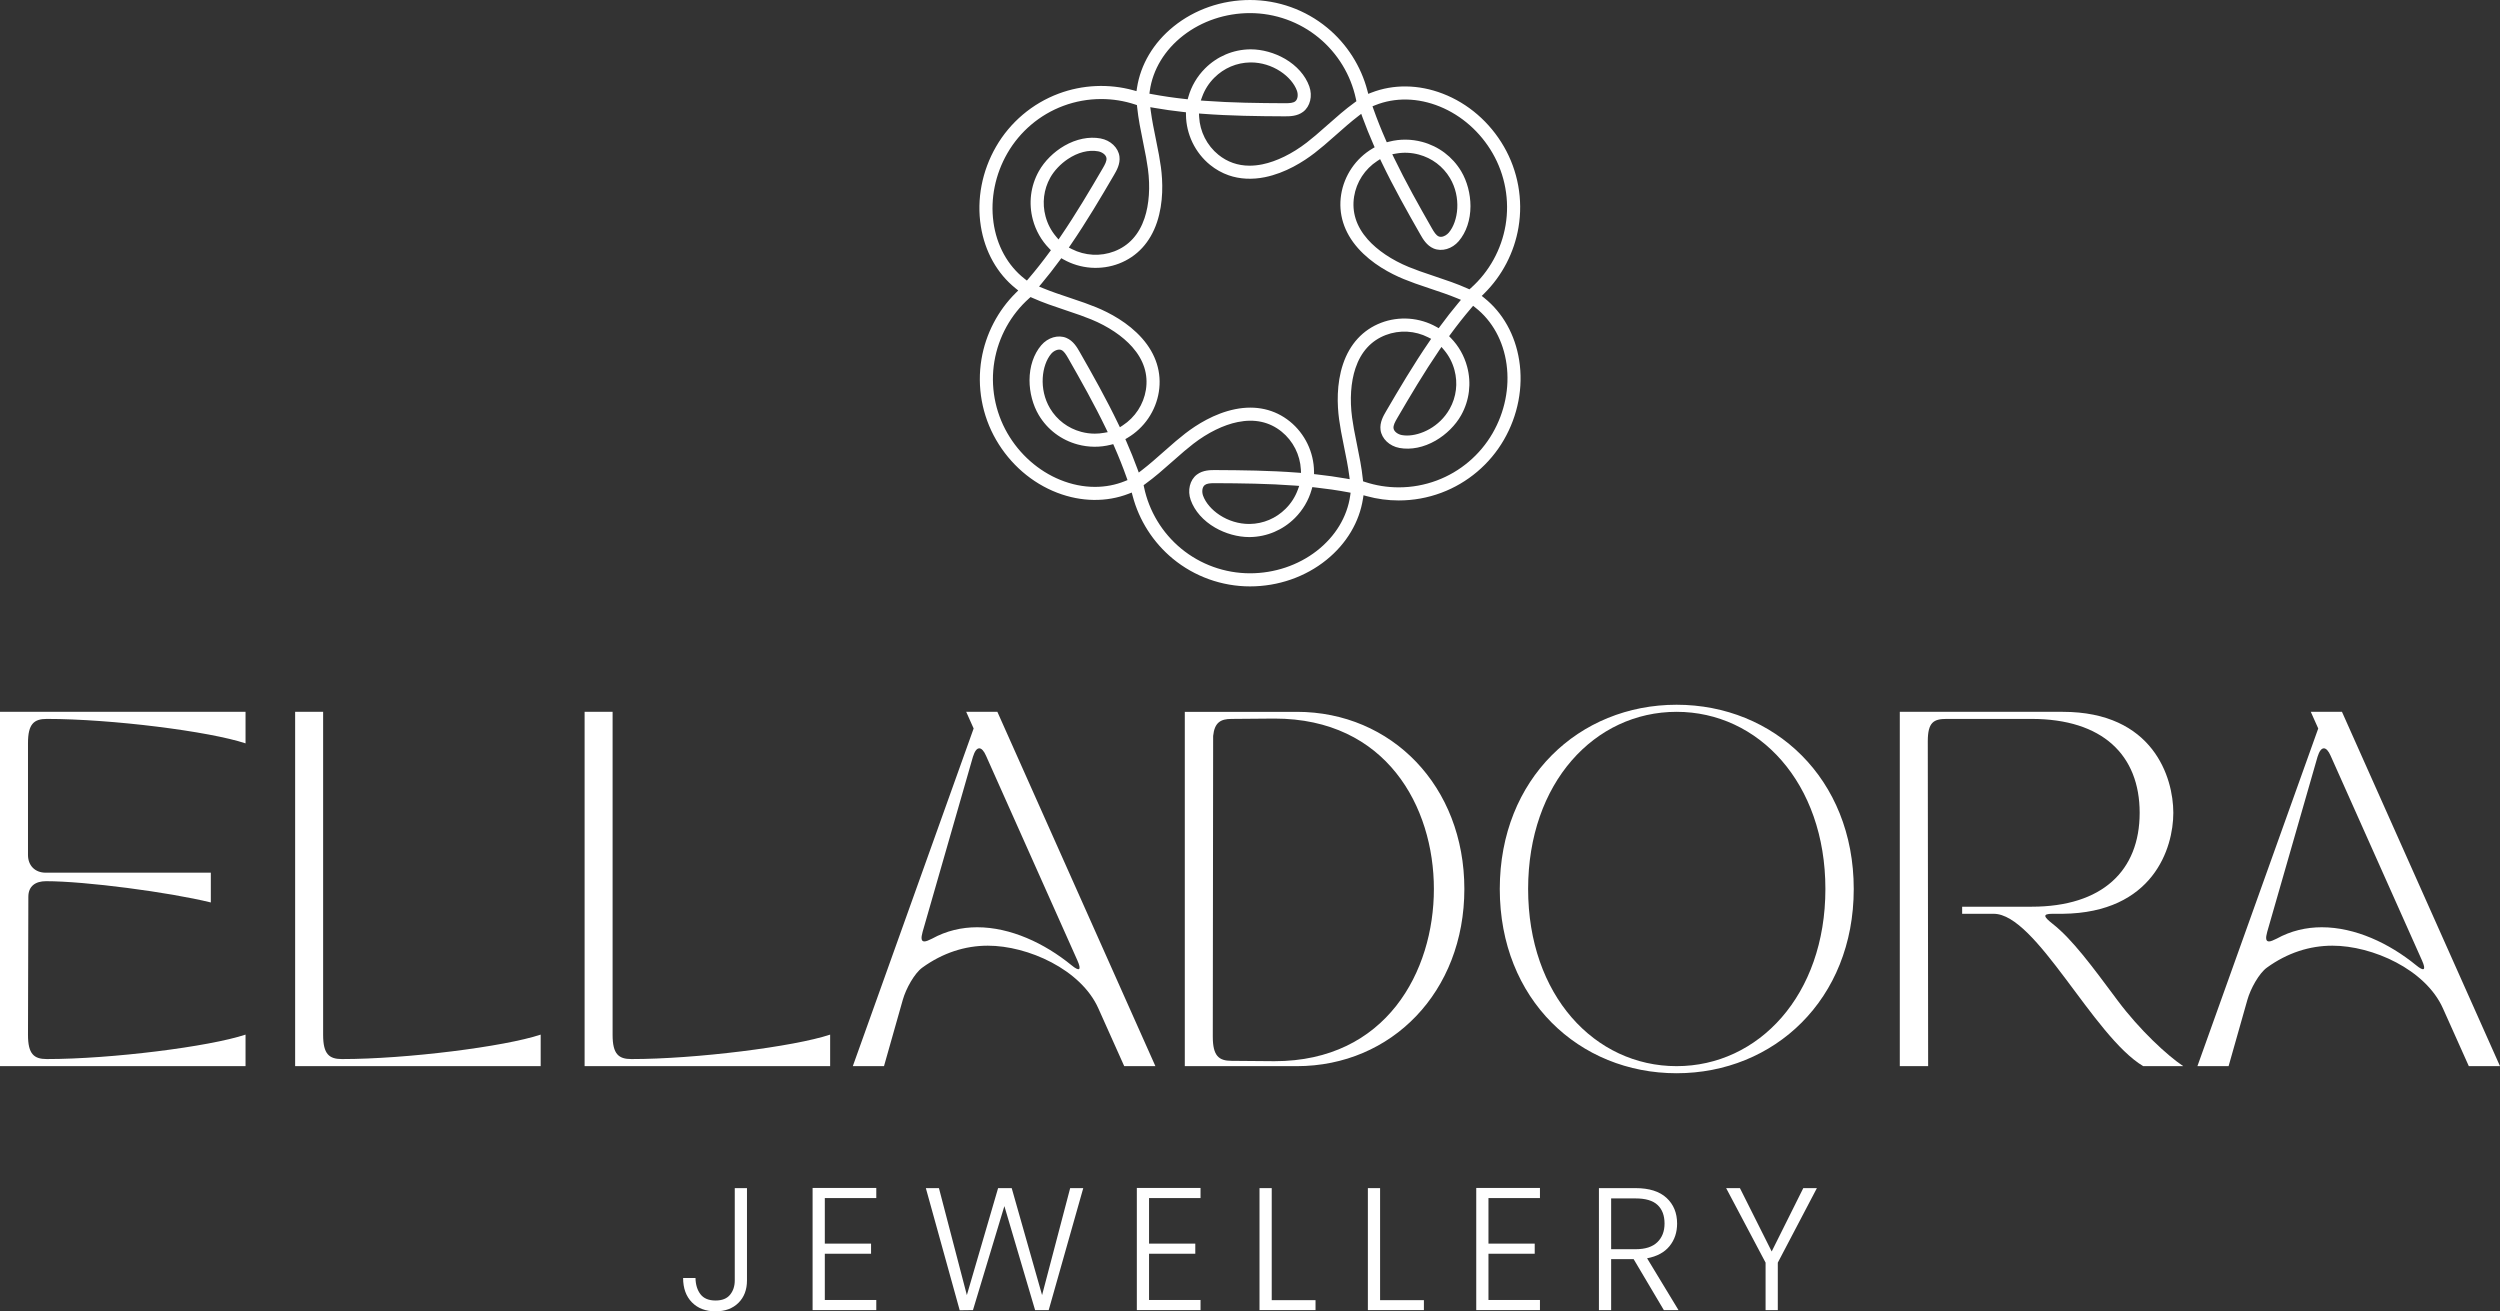 <svg viewBox="0 0 1558.296 817.376" xmlns="http://www.w3.org/2000/svg" id="Layer_2"><rect x="0" y="0" width="1558.296" height="817.376" fill="#333333" stroke="none"/><g id="Components"><g id="a9f86969-b745-4984-a842-899cd86a8c4f_5"><path style="fill:#fff; stroke-width:0px;" d="M659.06,307.162c14.912,5.723,30.682,5.941,44.406.617l1.98-.769.538,2.055c1.987,7.585,5.15,14.81,9.402,21.474,4.279,6.706,9.546,12.664,15.656,17.706,13.494,11.136,30.578,17.269,48.105,17.269,17.578,0,34.517-5.879,47.695-16.554,6.228-5.046,11.357-10.924,15.245-17.47,3.853-6.489,6.374-13.447,7.492-20.679l.324-2.098,2.048.56c6.472,1.773,13.171,2.671,19.911,2.671,9.114-.001,18.045-1.61,26.548-4.784,16.392-6.118,30.247-17.846,39.009-33.024,8.788-15.221,12.166-32.831,9.512-49.583h-0c-1.256-7.917-3.781-15.297-7.507-21.938-3.692-6.58-8.457-12.242-14.163-16.827l-1.655-1.33,1.509-1.493c5.576-5.515,10.251-11.867,13.895-18.88,3.669-7.061,6.194-14.601,7.506-22.411,2.897-17.256-.334-35.118-9.097-50.295-8.789-15.224-22.349-26.953-38.184-33.027-7.483-2.872-15.137-4.376-22.752-4.469-7.508-.096-14.804,1.192-21.654,3.852l-1.98.769-.538-2.055c-1.988-7.586-5.151-14.811-9.403-21.473-4.277-6.707-9.545-12.664-15.655-17.706-13.494-11.137-30.578-17.27-48.105-17.27-17.578,0-34.516,5.879-47.694,16.554-6.231,5.047-11.36,10.925-15.246,17.47-3.853,6.489-6.373,13.447-7.492,20.679l-.324,2.1-2.049-.561c-7.552-2.069-15.39-2.945-23.298-2.594-7.947.352-15.739,1.935-23.16,4.706-16.392,6.119-30.247,17.846-39.01,33.025-8.789,15.224-12.167,32.832-9.511,49.582,1.256,7.917,3.782,15.297,7.507,21.938,3.692,6.58,8.457,12.242,14.163,16.827l1.655,1.33-1.509,1.493c-5.576,5.515-10.251,11.867-13.895,18.88-3.669,7.061-6.194,14.601-7.506,22.411-2.897,17.257.333,35.119,9.096,50.296,8.789,15.224,22.35,26.953,38.184,33.027ZM841.607,308.918c-1.857,13.237-9.274,25.484-20.884,34.486-11.598,8.991-26.363,13.943-41.575,13.943-15.633,0-30.871-5.47-42.906-15.403-11.842-9.773-20.065-23.385-23.152-38.33l-.248-1.202.994-.718c5.991-4.326,11.508-9.212,16.843-13.937,2.453-2.174,4.977-4.41,7.514-6.56,2.012-1.706,3.849-3.199,5.617-4.564,9.005-6.951,18.832-11.768,27.671-13.562,10.602-2.148,19.816-.131,27.387,5.995,3.503,2.833,6.446,6.488,8.509,10.569,2.039,4.03,3.239,8.518,3.472,12.978l.112,2.152-2.149-.164c-17.355-1.332-34.772-1.52-51.123-1.597-3.147-.018-7.891-.043-11.651,2.816-4.404,3.349-5.985,9.871-3.846,15.86,2.439,6.831,7.84,12.941,15.205,17.204,6.455,3.735,14.194,5.878,21.234,5.878l.486-.003c10.556-.148,20.517-4.373,28.04-11.898,4.943-4.944,8.54-11.061,10.402-17.689l.433-1.546,1.597.175c7.194.788,13.896,1.766,20.488,2.991l1.782.332-.252,1.794ZM809.821,302.864l-.854,2.351c-1.621,4.464-4.174,8.458-7.586,11.871-6.013,6.013-13.963,9.389-22.387,9.506l-.434.004c-6.359,0-12.857-1.966-18.304-5.537-5.015-3.29-8.797-7.71-10.374-12.126-.787-2.203-.668-5.268,1.099-6.611,1.26-.96,3.252-1.153,6.056-1.153l.611.002c15.914.075,32.856.254,49.68,1.508l2.494.186ZM939.061,227.076c1.988,14.54-1.106,29.802-8.712,42.976v.001c-7.817,13.539-20.173,24-34.792,29.457-7.59,2.832-15.56,4.268-23.689,4.268-7.21,0-14.304-1.138-21.083-3.383l-1.164-.386-.125-1.219c-.75-7.344-2.221-14.558-3.644-21.534-.656-3.212-1.331-6.515-1.929-9.809-.472-2.6-.846-4.938-1.143-7.146-1.518-11.274-.776-22.193,2.09-30.745,3.437-10.253,9.79-17.225,18.885-20.721,4.219-1.62,8.854-2.345,13.409-2.084,4.509.25,8.996,1.454,12.973,3.483l1.92.978-1.216,1.779c-9.838,14.375-18.706,29.36-26.945,43.477-1.586,2.718-3.98,6.821-3.385,11.497.698,5.488,5.555,10.118,11.811,11.26,7.135,1.3,15.128-.319,22.501-4.566,6.632-3.821,12.444-9.604,15.944-15.866,5.154-9.22,6.475-19.959,3.72-30.238-1.808-6.752-5.308-12.926-10.119-17.854l-1.122-1.149.951-1.295c4.298-5.86,8.496-11.175,12.836-16.247l1.177-1.377,1.428,1.115c10.536,8.228,17.433,20.776,19.423,35.329ZM897.093,218.314l1.407-2.066,1.609,1.914c3.057,3.638,5.24,7.845,6.489,12.505,2.2,8.215,1.149,16.788-2.961,24.14-6.399,11.449-18.285,16.663-26.62,16.663-1.127,0-2.214-.094-3.231-.28-2.299-.421-4.895-2.055-5.176-4.257-.226-1.781.925-3.93,2.338-6.35,8.02-13.741,16.645-28.323,26.145-42.27ZM857.178,65.585c12.391-5.012,26.706-4.711,40.307.843,13.586,5.548,25.257,15.86,32.863,29.034,7.817,13.54,10.699,29.472,8.114,44.86-2.542,15.143-10.22,29.07-21.619,39.216l-.916.816-1.119-.503c-6.744-3.027-13.731-5.359-20.487-7.615-3.146-1.05-6.306-2.105-9.441-3.228-2.473-.886-4.684-1.73-6.761-2.583-10.524-4.323-19.608-10.426-25.581-17.183-7.161-8.104-10.022-17.091-8.503-26.715.703-4.452,2.397-8.827,4.899-12.653,2.472-3.781,5.758-7.064,9.505-9.495l1.808-1.173.932,1.944c7.522,15.693,16.069,30.871,24.178,45.072,1.56,2.731,3.918,6.86,8.265,8.682,5.102,2.139,11.541.246,15.657-4.6,4.697-5.53,7.288-13.261,7.296-21.769.007-7.654-2.096-15.578-5.769-21.74-5.408-9.073-14.047-15.587-24.327-18.341-6.755-1.812-13.85-1.868-20.52-.165l-1.556.397-.646-1.469c-2.923-6.642-5.426-12.935-7.654-19.241l-.604-1.708,1.681-.68ZM867.828,96.14l2.462-.436c4.675-.829,9.409-.614,14.073.632,8.215,2.202,15.115,7.399,19.427,14.636,7.177,12.041,5.205,27.045-.737,34.042-1.105,1.3-3.061,2.611-4.942,2.611-.478,0-.927-.086-1.333-.257-1.653-.693-2.939-2.764-4.33-5.198-7.891-13.82-16.209-28.584-23.534-43.778l-1.086-2.252ZM848.481,70.956l.888,2.426c2.038,5.572,4.264,11.092,6.804,16.877l.675,1.537-1.445.855c-5.057,2.992-9.506,7.179-12.865,12.109-3.378,4.96-5.65,10.662-6.57,16.491-1.891,11.975,1.723,23.524,10.449,33.397,8.697,9.838,20.351,15.941,28.596,19.328,2.189.899,4.515,1.789,7.111,2.719,3.183,1.14,6.366,2.203,9.444,3.232l.149.049c5.792,1.935,11.214,3.746,16.531,5.94l2.389.986-1.658,1.982c-3.796,4.538-7.464,9.226-11.213,14.329l-.995,1.354-1.462-.824c-5.12-2.885-10.97-4.644-16.918-5.088-5.995-.443-12.068.441-17.567,2.557-11.315,4.349-19.509,13.252-23.698,25.747-4.173,12.448-3.631,25.595-2.442,34.431.316,2.343.709,4.802,1.202,7.516.601,3.314,1.278,6.634,1.934,9.845,1.23,6.03,2.383,11.681,3.144,17.389l.341,2.561-2.545-.444c-5.833-1.019-11.727-1.852-18.017-2.546l-1.67-.186-.017-1.678c-.062-5.873-1.464-11.819-4.054-17.194-2.604-5.403-6.408-10.223-10.999-13.937-9.423-7.623-21.232-10.267-34.146-7.648-12.871,2.612-23.983,9.653-31.038,15.101-1.861,1.436-3.794,3.006-5.91,4.798-2.566,2.176-5.096,4.417-7.542,6.583-4.595,4.07-8.934,7.913-13.505,11.431l-2.047,1.576-.888-2.426c-2.037-5.571-4.263-11.091-6.803-16.877l-.675-1.537,1.446-.855c5.057-2.993,9.505-7.18,12.864-12.109,3.378-4.96,5.65-10.662,6.57-16.491,1.89-11.974-1.723-23.523-10.449-33.397-8.695-9.838-20.351-15.942-28.597-19.33-2.191-.899-4.517-1.789-7.11-2.718-3.172-1.137-6.361-2.202-9.444-3.232l-.149-.049c-5.792-1.935-11.214-3.746-16.531-5.94l-2.388-.986,1.658-1.982c3.799-4.543,7.467-9.23,11.213-14.329l.995-1.354,1.462.824c5.122,2.885,10.972,4.644,16.918,5.087,5.989.446,12.066-.44,17.567-2.557,11.315-4.349,19.509-13.252,23.697-25.748,4.173-12.448,3.631-25.594,2.442-34.429-.316-2.342-.709-4.801-1.202-7.518-.608-3.353-1.294-6.709-1.956-9.954-1.215-5.955-2.361-11.574-3.121-17.279l-.341-2.561,2.545.444c5.844,1.02,11.738,1.853,18.017,2.546l1.67.186.017,1.678c.062,5.875,1.464,11.821,4.054,17.194,2.604,5.403,6.407,10.222,10.999,13.937,3.513,2.841,7.389,5.015,11.522,6.46,6.9,2.413,14.631,2.811,22.624,1.187,12.869-2.612,23.982-9.653,31.038-15.1,1.861-1.436,3.794-3.006,5.91-4.798,2.572-2.181,5.121-4.438,7.586-6.621,4.569-4.048,8.871-7.861,13.461-11.393l2.047-1.576ZM658.187,147.352c-3.057-3.638-5.24-7.845-6.489-12.505-2.2-8.215-1.149-16.789,2.961-24.141,2.402-4.297,6.377-8.505,10.908-11.542,6.27-4.205,12.998-5.923,18.943-4.84,2.3.421,4.895,2.055,5.177,4.257.226,1.781-.925,3.93-2.338,6.35-8.011,13.727-16.629,28.298-26.145,42.27l-1.409,2.066-1.608-1.914ZM716.691,56.595c1.857-13.238,9.274-25.485,20.884-34.486,11.597-8.991,26.362-13.943,41.574-13.943,15.634,0,30.872,5.47,42.907,15.402,11.707,9.662,19.895,23.105,23.054,37.853l.352,1.675-.999.722c-5.987,4.322-11.499,9.204-16.829,13.925-2.334,2.068-4.97,4.405-7.528,6.573-2.015,1.708-3.853,3.201-5.618,4.564-9.006,6.952-18.834,11.768-27.671,13.561-2.719.551-5.385.831-7.923.831-7.316,0-13.865-2.296-19.464-6.825-3.503-2.833-6.446-6.488-8.51-10.569-2.038-4.033-3.238-8.521-3.471-12.978l-.112-2.152,2.149.164c17.339,1.331,34.767,1.519,51.132,1.597,3.229.012,7.929.006,11.643-2.816,4.403-3.349,5.984-9.872,3.845-15.86-2.439-6.832-7.84-12.941-15.205-17.204-6.457-3.735-14.203-5.878-21.253-5.878l-.466.003c-10.556.147-20.517,4.372-28.041,11.898-4.943,4.944-8.54,11.061-10.402,17.689l-.433,1.546-1.597-.175c-7.205-.788-13.906-1.767-20.487-2.992l-1.782-.332.252-1.794ZM748.475,62.649l.854-2.35c1.621-4.465,4.174-8.459,7.586-11.872,6.014-6.013,13.964-9.389,22.387-9.506l.434-.004c6.36,0,12.858,1.966,18.304,5.537,5.015,3.288,8.796,7.708,10.374,12.125.787,2.203.668,5.268-1.099,6.611-1.257.957-3.323,1.153-6.038,1.153l-.631-.003c-15.916-.075-32.859-.254-49.678-1.507l-2.494-.186ZM619.236,138.438c-1.988-14.54,1.106-29.802,8.712-42.977,7.817-13.538,20.173-24,34.792-29.457,7.589-2.832,15.56-4.268,23.69-4.268,7.208,0,14.301,1.138,21.082,3.384l1.164.387.125,1.219c.751,7.358,2.225,14.58,3.651,21.563.652,3.191,1.325,6.488,1.922,9.779.472,2.603.846,4.941,1.143,7.147,1.518,11.274.776,22.192-2.09,30.745-3.437,10.253-9.79,17.225-18.885,20.721-4.224,1.623-8.861,2.349-13.41,2.084-4.507-.25-8.993-1.454-12.972-3.483l-1.92-.978,1.217-1.779c9.835-14.372,18.704-29.358,26.945-43.477,1.586-2.719,3.98-6.824,3.385-11.497-.698-5.488-5.555-10.118-11.811-11.26-7.134-1.303-15.127.318-22.5,4.566-6.631,3.819-12.443,9.603-15.945,15.866-5.154,9.22-6.475,19.959-3.72,30.238,1.808,6.752,5.307,12.926,10.119,17.854l1.122,1.149-.951,1.295c-4.287,5.847-8.486,11.162-12.836,16.248l-1.177,1.377-1.428-1.115c-10.536-8.228-17.433-20.776-19.423-35.329ZM619.834,225.193c2.542-15.141,10.22-29.069,21.619-39.217l.916-.816,1.119.503c6.735,3.023,13.723,5.357,20.48,7.613,3.171,1.059,6.323,2.111,9.448,3.231,2.459.88,4.67,1.725,6.761,2.583,10.524,4.323,19.608,10.426,25.581,17.183,7.161,8.104,10.022,17.091,8.503,26.714-.703,4.452-2.397,8.828-4.899,12.654-2.471,3.78-5.758,7.064-9.504,9.495l-1.808,1.175-.932-1.945c-7.523-15.694-16.07-30.872-24.179-45.072-1.561-2.734-3.918-6.86-8.264-8.682-5.102-2.138-11.541-.247-15.657,4.6-4.697,5.53-7.288,13.261-7.296,21.769-.007,7.653,2.096,15.578,5.769,21.741,5.408,9.073,14.047,15.586,24.327,18.34,6.753,1.811,13.848,1.868,20.521.165l1.556-.397.646,1.47c2.92,6.636,5.423,12.93,7.652,19.24l.604,1.707-1.681.68c-5.829,2.356-12.085,3.55-18.594,3.55-7.267,0-14.573-1.478-21.713-4.394-13.586-5.549-25.257-15.86-32.863-29.033-7.817-13.539-10.698-29.471-8.114-44.86ZM690.468,269.374l-2.462.436c-1.851.329-3.737.495-5.605.495-2.826,0-5.675-.379-8.47-1.128-8.213-2.2-15.112-7.398-19.426-14.634-7.177-12.042-5.205-27.047.737-34.043,1.724-2.031,4.539-3.09,6.278-2.353,1.651.693,2.936,2.764,4.327,5.197,7.893,13.822,16.211,28.586,23.534,43.778l1.086,2.252Z"></path><path style="fill:#fff; stroke-width:0px;" d="M0,443.698h153.051v19.656c-22.527-7.509-83.703-15.239-123.898-15.239-7.95,0-11.705,3.091-11.705,15.018v69.79c0,6.626,4.417,11.042,11.043,11.042h102.917v18.552c-26.06-6.405-78.181-13.252-102.696-13.252-6.626,0-11.043,3.092-11.043,9.717l-.221,86.132c0,11.926,3.755,15.019,11.705,15.019,40.195,0,101.371-7.73,123.898-15.239v19.655H0v-220.852Z"></path><path style="fill:#fff; stroke-width:0px;" d="M183.965,664.551v-220.852h17.447v201.417c0,11.926,3.755,15.019,11.705,15.019,40.195,0,101.371-7.73,123.898-15.239v19.655h-153.051Z"></path><path style="fill:#fff; stroke-width:0px;" d="M364.395,664.551v-220.852h17.447v201.417c0,11.926,3.754,15.019,11.705,15.019,40.195,0,101.371-7.73,123.898-15.239v19.655h-153.05Z"></path><path style="fill:#fff; stroke-width:0px;" d="M531.573,664.551l75.311-210.472-4.638-10.38h19.435l98.5,220.852h-19.435l-16.122-35.999c-10.822-24.294-43.95-39.09-68.906-39.09-14.134,0-28.048,4.416-40.857,13.693-4.859,3.533-10.159,13.03-12.147,20.097l-11.705,41.3h-19.435ZM576.186,586.811c1.104,0,2.65-.663,4.859-1.767,8.834-4.859,18.331-7.067,28.048-7.067,20.76,0,41.962,9.938,58.747,23.631,5.08,4.197,6.405,3.092,3.754-2.871l-56.98-127.652c-1.325-3.092-2.871-4.639-4.197-4.639-1.546,0-2.871,1.767-3.975,5.301l-31.361,109.101c-1.104,3.975-.883,5.964,1.105,5.964Z"></path><path style="fill:#fff; stroke-width:0px;" d="M808.298,443.698c59.188,0,104.462,46.379,104.462,110.426s-45.274,110.426-104.462,110.426h-69.79v-220.852h69.79ZM755.955,646.221c0,11.925,3.754,15.018,11.705,15.018,6.847,0,20.76.221,26.723.221,69.79,0,99.384-56.097,99.384-107.335s-29.594-106.23-99.384-106.23c-5.963,0-19.876.221-26.723.221s-10.601,2.208-11.484,10.6c0,15.46-.221,159.455-.221,187.505Z"></path><path style="fill:#fff; stroke-width:0px;" d="M934.84,554.124c0-68.906,49.47-114.843,110.205-114.843s110.426,45.937,110.426,114.843-49.693,114.844-110.426,114.844-110.205-45.937-110.205-114.844ZM1045.045,664.551c51.017,0,92.758-44.17,92.758-110.426s-41.742-110.426-92.758-110.426-92.537,44.171-92.537,110.426,41.521,110.426,92.537,110.426Z"></path><path style="fill:#fff; stroke-width:0px;" d="M1184.177,443.698h101.592c56.317,0,68.906,40.857,68.906,62.943s-12.588,62.281-68.906,62.943h-6.406c-6.625,0-5.3,1.988,0,6.184,12.368,9.718,24.516,26.282,40.638,47.925,13.693,18.331,30.919,34.232,40.857,40.857h-24.957c-31.36-18.772-66.697-94.966-93.199-94.966h-19.656v-4.416h43.288c44.17,0,67.359-22.527,67.359-58.526s-23.189-58.525-67.359-58.525h-53.005c-7.951,0-11.705,1.987-11.705,13.914,0,6.626.221,202.521.221,202.521h-17.668v-220.852Z"></path><path style="fill:#fff; stroke-width:0px;" d="M1369.688,664.551l75.31-210.472-4.639-10.38h19.436l98.5,220.852h-19.435l-16.123-35.999c-10.821-24.294-43.95-39.09-68.906-39.09-14.134,0-28.048,4.416-40.857,13.693-4.859,3.533-10.159,13.03-12.146,20.097l-11.706,41.3h-19.434ZM1414.3,586.811c1.104,0,2.65-.663,4.859-1.767,8.834-4.859,18.331-7.067,28.048-7.067,20.76,0,41.962,9.938,58.748,23.631,5.08,4.197,6.404,3.092,3.753-2.871l-56.979-127.652c-1.325-3.092-2.871-4.639-4.197-4.639-1.545,0-2.871,1.767-3.974,5.301l-31.361,109.101c-1.105,3.975-.884,5.964,1.104,5.964Z"></path><path style="fill:#fff; stroke-width:0px;" d="M465.605,740.58v57.542c0,5.803-1.778,10.462-5.33,13.978-3.554,3.518-8.304,5.276-14.249,5.276-6.165,0-11.078-1.867-14.739-5.602-3.663-3.734-5.493-8.792-5.493-15.174h7.723c.071,4.133,1.105,7.506,3.1,10.116,1.994,2.611,5.129,3.915,9.409,3.915,4.06,0,7.071-1.196,9.028-3.589,1.958-2.393,2.937-5.366,2.937-8.92v-57.542h7.614Z"></path><path style="fill:#fff; stroke-width:0px;" d="M514.119,746.78v28.39h28.825v6.309h-28.825v28.825h32.089v6.309h-39.703v-76.143h39.703v6.309h-32.089Z"></path><path style="fill:#fff; stroke-width:0px;" d="M675.215,740.58l-21.538,76.034h-8.485l-19.144-64.83-19.579,64.83-8.267.108-21.102-76.143h8.158l17.404,66.68,19.471-66.68h8.485l18.927,66.68,17.513-66.68h8.159Z"></path><path style="fill:#fff; stroke-width:0px;" d="M716.221,746.78v28.39h28.826v6.309h-28.826v28.825h32.089v6.309h-39.703v-76.143h39.703v6.309h-32.089Z"></path><path style="fill:#fff; stroke-width:0px;" d="M792.69,810.414h27.303v6.2h-34.917v-76.034h7.614v69.835Z"></path><path style="fill:#fff; stroke-width:0px;" d="M860.239,810.414h27.303v6.2h-34.917v-76.034h7.614v69.835Z"></path><path style="fill:#fff; stroke-width:0px;" d="M927.787,746.78v28.39h28.826v6.309h-28.826v28.825h32.089v6.309h-39.703v-76.143h39.703v6.309h-32.089Z"></path><path style="fill:#fff; stroke-width:0px;" d="M1037.105,816.614l-18.818-31.763h-14.033v31.763h-7.614v-76.034h22.843c8.484,0,14.919,2.031,19.307,6.091,4.388,4.062,6.582,9.392,6.582,15.991,0,5.511-1.577,10.207-4.732,14.086-3.155,3.88-7.816,6.4-13.978,7.559l19.58,32.307h-9.138ZM1004.255,778.652h15.337c5.946,0,10.424-1.45,13.434-4.351,3.009-2.9,4.514-6.78,4.514-11.639,0-5.004-1.451-8.866-4.351-11.585s-7.469-4.08-13.705-4.08h-15.229v31.654Z"></path><path style="fill:#fff; stroke-width:0px;" d="M1132.502,740.58l-24.366,46.448v29.587h-7.615v-29.587l-24.583-46.448h8.594l19.797,39.486,19.688-39.486h8.485Z"></path></g></g></svg>